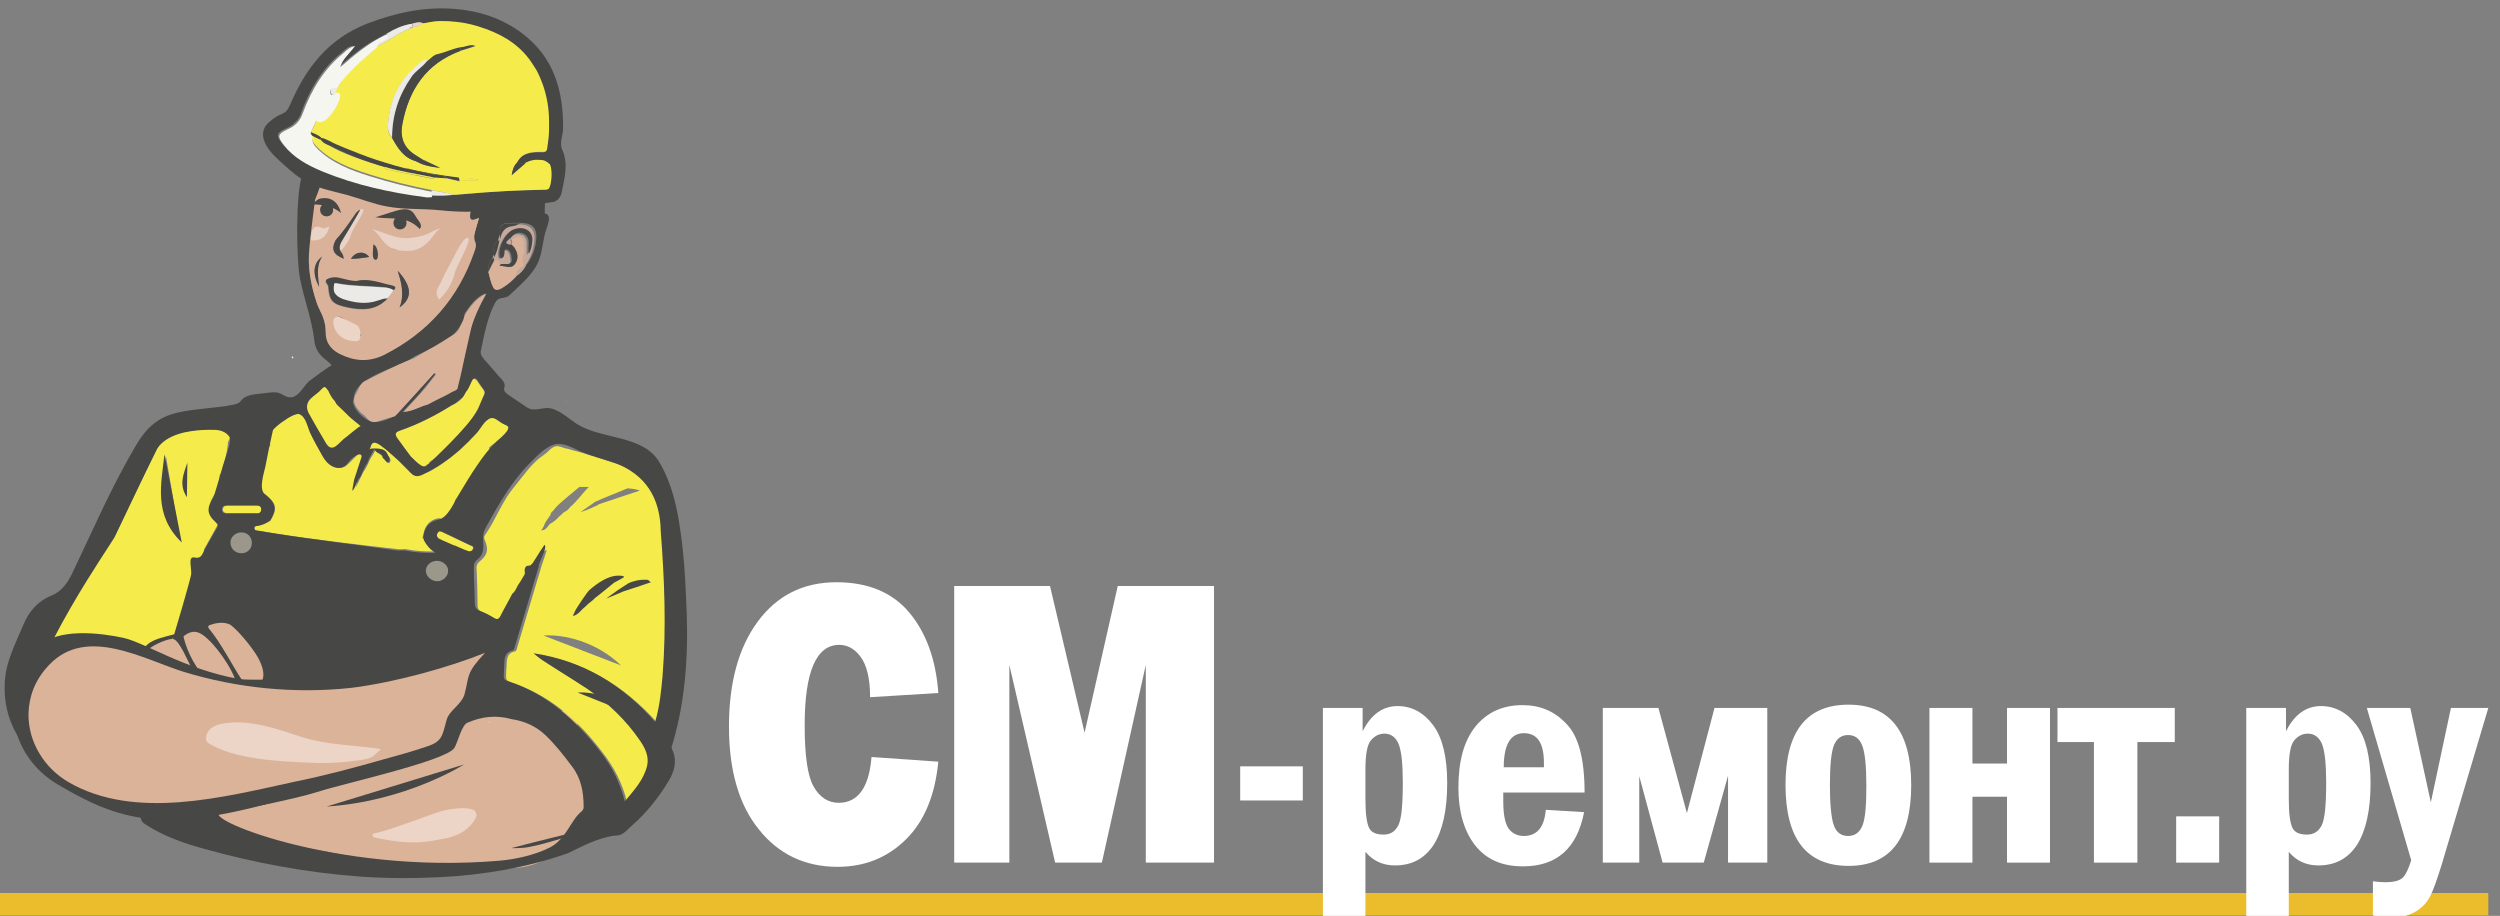 <svg width="535" height="196" viewBox="0 0 535 196" fill="none" xmlns="http://www.w3.org/2000/svg">
<rect x="0" y="0" width="535" height="196" fill="#808080" stroke="none"/>
<g clip-path="url(#clip0_785_20)">
<path d="M67.6 37.9C65.7 51.8 64.8 52.7 64.8 52.7L100 53.6L104.6 43.4L71.3 39.7L67.6 37.9Z" fill="#DAB299"/>
<path d="M110.6 185.7C107.5 185.9 103.5 186.9 101.7 186.2C101.7 186.2 92.8 187.8 92.7 187.7C84.9 183.5 44.8 179.6 38.8 173.9C35 170.3 78.2 160 75 156.1C123.5 150.4 123.1 152.5 123.1 152.5C123.1 152.5 126.8 171.5 125.5 175.3C124.9 177.1 121.7 180.1 118.6 182.7C116.3 184.4 113.5 185.5 110.6 185.7Z" fill="#DBB399"/>
<path d="M101.5 173.4C100.2 172.8 98.6 172.9 97 173.1C94.2 173.4 91.6 174.6 89 175.5C86.3 176.4 83.6 177.5 80.7 178.2C80.3 178.3 79.8 178.3 79.7 178.7C79.6 179.1 80.2 179.2 80.5 179.3C84.4 180.1 88.4 180.7 92.7 179.9C94.1 179.6 95.5 179.5 96.9 179C99 178.3 100.6 177.1 101.6 175.4C102 174.9 102.2 174.1 101.5 173.4Z" fill="#ECD4C7"/>
<path d="M142 113.8C141.9 110.1 140.4 106.6 138.9 103.3C138.8 103.1 138.7 103 138.7 102.9C138.6 102.8 138.5 102.6 138.4 102.5C138.3 102.4 138.2 102.2 138.1 102.1C137.7 101.8 137.3 101.5 136.9 101.2C136.7 101.1 136.5 101 136.3 100.9C136.2 100.9 136.1 100.8 136 100.8C135.5 100.6 134.9 100.4 134.4 100.1C134.3 100.1 134.3 100.1 134.2 100C133.9 99.9 133.7 99.8 133.4 99.7C133.2 99.6 133 99.5 132.8 99.5C130.7 98.9 128.6 98.1 126.5 97.5C125.2 97.1 124 96.7 122.7 96.4C122.1 96.2 121.4 96 120.8 95.9C120.2 95.7 119.6 95.4 119 95.5C118.3 95.6 117.8 96.1 117.3 96.6C116.8 97.1 116.1 97.5 115.5 98C114.8 98.5 114.2 99.2 113.6 99.8C112.7 100.8 111.9 101.9 111 103C110.1 104.1 109.3 105.1 108.5 106.3C107.4 108.1 106.4 110 105.4 111.9C105 112.6 104.6 113.3 104.2 113.9C104.1 114 104.1 114.1 104 114.2C103.9 114.3 103.9 114.4 103.8 114.5C103.5 114.9 103.6 115.3 103.8 115.7C104.6 117.7 104.3 118.8 102.6 120.2C102 120.7 101.9 121.3 102 121.9C102.1 124.4 102.2 126.9 102.2 129.5C102.2 130.3 102.5 130.7 103.2 131C104.2 131.4 105.2 131.9 106.2 132.5C106.9 133 107.3 132.9 107.7 132.1C108.4 130.7 109.2 129.3 109.9 127.9C110 127.8 110.1 127.6 110.2 127.5C110.3 127.4 110.4 127.3 110.6 127.2C110.9 127 111 126.7 111.1 126.3C111.1 126.1 111.1 126 111.2 125.8C111.3 125.5 111.6 125.4 111.9 125.2C112.2 125 112.5 124.7 112.7 124.4C113.1 124 113.3 123.5 113.4 123C113.5 122.6 113.1 121.5 113.5 121.2C113.6 121.1 113.9 121.1 114 121.1C114 121 114 120.9 114.1 120.9C114.2 120.8 114.2 120.8 114.3 120.8C114.5 120.7 114.6 120.5 114.7 120.3C115.1 119.6 115.5 118.9 116 118.3C116.3 118 116.6 117.8 117 117.7C116.8 118.3 116.6 119 116.4 119.6C116.2 120.2 116 120.7 115.8 121.4C114.1 127.1 112.4 132.8 110.7 138.5C110.6 138.8 110.6 139.3 110.2 139.4C108.2 139.8 108.5 141.5 108.4 142.9C108.3 143.5 108.3 144.2 108.3 144.9C108.3 145.4 108.5 145.7 109 145.9C117.5 148.6 123.8 154.2 129 161.1C131.4 164.2 133.2 167.6 134.2 171.7C136.2 169.2 138.3 167 139 164C139.5 162 138.7 160.4 137.6 158.9C134.5 154.3 130.6 150.6 126 147.5C122.8 145.4 119.5 143.4 116.3 141.3C115.7 140.9 115.2 140.5 114.7 140C125.1 141.6 133.6 146.8 140.7 154.7C141.7 151.4 142 148 142.3 144.7C142.6 134.3 142.2 124 142 113.8ZM116.7 111.8C117 111.3 117.4 110.8 117.8 110.2C117.8 109.8 118.1 109.5 118.4 109.3C118.5 109.2 118.5 109.1 118.6 109C118.6 109 118.6 108.9 118.7 108.9C119.1 108.3 120.3 107.3 121.7 106.1C122.4 105.5 123.2 104.9 124 104.2C124.6 104.2 125.3 104.2 126 104.2C124.7 105.5 123.3 107.5 122 108.5C121.7 109 121.2 109.4 120.7 109.6C120.7 109.7 120.6 109.7 120.6 109.7C120.5 109.8 120.3 109.9 120.2 110.1C120.1 110.2 120 110.3 119.9 110.3C119.2 111 118.6 111.7 117.7 112.1C117.2 112.6 116.9 113.5 115.8 113.5C116.3 112.9 116.5 112.3 116.7 111.8ZM116.3 136C120.7 135.7 127.6 137.3 132.9 142.4C127.5 140.3 122 138.2 116.3 136ZM128.2 107.9C127.9 108.1 127.6 108.3 127.2 108.4C126.2 108.9 125.2 109.3 124.2 109.6C125.3 108.8 126.4 108.1 127.5 107.3H127.6C128.5 106.8 132 105.5 134.3 104.5C135.6 104.6 136.6 104.8 136.9 105C133.9 106 131.1 106.9 128.2 107.9Z" fill="#F5EB4A"/>
<path d="M10.5 136.7C10.8 137.6 21.4 143.1 22.3 143.4C25.8 144.6 29 155.1 32.5 156.4C33.6 156.8 42.4 125.9 42.7 124C42.9 122.7 42.1 120 43.6 120.3C44.5 120.5 43.3 118.3 43.7 117.5C44.7 115.7 45.7 113.9 46.7 112.1C47 111.6 47 111.3 46.5 110.9C44.6 109.1 44.5 107.7 46.1 105.5C46.2 105.3 46.2 105.1 46.3 104.9C46.6 104.2 46.9 103.3 47 102.3C47 102.1 47 101.8 47 101.6C47.1 101.6 47.1 101.5 47.2 101.4C47.4 101.1 47.7 100.3 47.9 99.4C48.4 97.6 48.8 95.2 48.8 94.5C48.8 94.5 48.9 94.5 48.9 94.4C49.3 93.3 50.1 91.9 49.5 91.1C48.9 90.3 47.4 91.1 46.4 91.2C43.5 91.6 40.7 92.6 37.7 92.4C35.8 92.3 34.6 93.9 33.8 95.5C30.8 101.7 27.8 108 24.8 114.2C24.4 115.2 10.2 136 10.5 136.7ZM35.5 97.5C36.5 103.2 37.4 109 38.5 115.1C33.6 109.7 34.9 103.5 35.5 97.5Z" fill="#F5EB4A"/>
<path d="M85.2 94.1C85.2 94.1 85.3 94.2 85.2 94.1C85.8 94.8 86.3 95.5 86.8 96.2C87.1 96.6 87.4 97 87.7 97.4C87.9 97.7 89.7 99.9 90.7 99.9C91.1 99.8 91.3 99.3 91.7 99.3C92 98.5 92.9 98.4 93.5 97.8C93.6 97.8 93.7 97.8 93.8 97.8C93.8 97.9 93.8 97.9 93.8 98C93.8 98 93.9 97.9 93.9 97.8C93.8 97.8 93.8 97.8 93.7 97.8C94 96.8 95.2 96.6 95.6 95.7C95.9 95.5 96.2 95.3 96.5 95.1C98.6 92.7 100.7 90.4 102.2 87.6C102.7 86.6 103.1 85.5 103.6 84.4C103.8 83.9 103.6 83.6 103.3 83.2C102.8 82.6 102.4 81.9 101.9 81.3C101.4 80.9 101.1 81 100.8 81.6C100.4 82.4 100.2 83.3 99.5 84L99 84.9C99.1 84.9 99 85 99 85.1C98.9 85.2 98.9 85.2 98.8 85.3L98.7 85.4C98.1 86 97.5 86.4 96.7 86.7C93.2 88.9 89.6 90.8 85.7 92.1C84.1 92.7 84 93 85.2 94.1Z" fill="#F5EB4A"/>
<path d="M63.8 87.9C64.4 88.3 64.8 88.7 64.9 89C65 89.1 65.1 89.2 65.2 89.3C65.3 89.3 65.4 89.4 65.5 89.4C65.5 89.5 65.5 89.6 65.6 89.7C65.5 90.2 66 90.5 66.2 90.9C66.5 91.4 66.9 92 67.2 92.5C67.3 92.7 67.4 92.9 67.5 93C67.6 93 67.8 93 67.9 93.1C68 93.2 68.1 93.3 68.2 93.5C68.5 94 68.8 94.5 69 95.1C69.1 95.1 69.2 95.1 69.3 95.2C69.3 95.7 69.9 96 70.1 96.4C70.1 96.4 70.1 96.5 70.2 96.5C70.2 96.5 70.3 96.5 70.3 96.6C70.4 96.6 70.4 96.6 70.5 96.6L70.6 96.7C70.8 96.8 70.9 96.8 71.2 96.6L71.3 96.5C71.4 96.4 71.6 96.3 71.7 96.2C73.9 94.6 76.1 93.1 78.6 91.6C77 90.7 75.4 90 74.3 88.7C74.2 88.6 74.3 87.9 74.1 87.8C73.2 87.2 72.3 87.1 71.8 86.2C71.7 86.2 72.7 86.4 72.7 86.3C71.8 85.6 71.7 84.3 71.2 83.3L69.7 83.5L71.2 83.3C71.1 83.2 70 80.4 69.7 81.8C69.2 81.1 68.5 82.6 67.9 83.2C66.7 84.4 65 85.3 63.8 86.5C63.9 86.6 63.7 87.9 63.8 87.9Z" fill="#F5EB4A"/>
<path d="M108.2 90.9C108.1 90.9 107.9 90.8 107.8 90.7C106.8 90.3 105.8 89.1 104.9 89.4C104.8 89.4 104.7 89.5 104.6 89.6C103.9 90.1 103 90.2 102.4 90.9C100.4 93.1 98.6 96.2 96.3 98C95.1 98.9 93.9 99.8 92.6 100.5C90.4 101.8 89.4 101.7 87.7 99.8C87.3 99.4 86.5 98.5 86.2 98.3C85.7 97.9 84 97.4 83.5 97C83.2 96.7 83.6 95.4 83.2 95.4C82.5 95.1 80.6 94 80.2 93.9C80 94 79.5 95.2 79.4 95.4C79.4 95.4 79.4 95.4 79.4 95.5C79.4 95.6 79.4 95.7 79.3 95.7C79.2 95.9 79.2 96.1 79.1 96.2C79.3 96 79.6 96 80 96C81.2 96 82.5 96 83 97.4C83.2 97.9 84 98.4 83.3 99.1C82.6 99.2 82.6 98.4 82.1 98.2C82 97.1 80.7 97.3 80.3 96.3C80.4 96.5 79.4 97.9 79.3 98.1C78.8 99.1 78.4 100.2 77.7 101.1C77.2 102.1 76.7 103.2 76.2 104.2C76.1 104.5 76.7 100.6 77.4 98.6C77.5 98.2 77.8 96.8 77.3 96.7C77 96.7 75 98.9 74.4 99.4C73.8 100 72.9 100.3 72 100.1C70.8 99.8 70.1 99 69.5 98C68.4 96.2 67.7 94.1 66.9 92.2C66.5 91.2 65.2 88.4 63.7 88.6C63 88.7 62.2 89.1 61.5 89.5C61.5 89.5 61.4 89.5 61.4 89.6C61.1 89.8 60.7 90.2 60.3 90.2C59.3 90 58.9 90.5 58.6 91.4C58.3 92.4 56.7 94.1 56.5 95.2C56.5 95.4 58 95 57.9 95.2C57.8 95.5 56.6 96.4 56.5 96.7C56.3 99 55.2 98.9 55 99.7C54.4 101.5 55.3 102.3 55 104.1C54.9 104.6 56.3 105.5 56.8 105.8C59.2 107.7 59.4 108.9 57.9 111.4C57.2 111.9 56.4 112.3 55.4 112.5C55.1 112.6 54.5 112.4 54.5 113.1C54.5 113.6 55.1 113.6 55.5 113.6C56.5 113.8 57.5 113.9 58.5 114.1C67.3 115.5 76.2 116.5 85 117.5C85.5 117.6 86.1 117.5 86.7 117.5C88.9 117.9 91 118.1 93.3 118C92.4 117.5 91.8 116.9 91.2 116.1C91 115.8 90.9 115.6 90.7 115.3C90.6 115.3 90.6 115.2 90.5 115.2C90.5 115.2 90.5 115.2 90.4 115.1C90.4 115 90.4 114.9 90.5 114.8C90.5 114.8 90.5 114.7 90.6 114.7C90.6 114.6 90.6 114.5 90.6 114.4C90.9 112.5 91.9 111.3 93.8 110.9C94.1 110.8 96.3 111.8 96.5 111.4C97.2 110.2 97.3 107 97.4 107C97.8 106.5 101.9 101.8 102.4 101.1C102.4 101.1 103.5 100.2 103.9 99.6C104.3 99 102.8 99 103.9 98.1L105.4 96.6C105.4 96.5 104.4 96 104.7 95.8C104.7 95.7 104.8 95.6 104.9 95.6C106 94.2 108.6 94.7 109.8 93.6C110.4 93.2 109.1 91.1 108.2 90.9Z" fill="#F5EB4A"/>
<path d="M91.2 122.2C91.2 123.4 92.4 124.4 93.7 124.4C94.9 124.4 96 123.4 96 122.2C96 121 94.9 119.9 93.6 120C92.2 120 91.1 121 91.2 122.2Z" fill="#9B988B"/>
<path d="M49.3 116.1C49.3 117.3 50.3 118.3 51.6 118.4C52.8 118.4 53.9 117.5 53.9 116.3C54 115.1 53 114 51.7 114C50.4 113.9 49.3 114.9 49.3 116.1Z" fill="#9B988B"/>
<path d="M47.7 108.9C47.6 109.5 48.1 109.8 48.6 109.8C50.8 109.8 53 109.8 55.2 109.8C55.7 109.8 56.1 109.4 56 108.9C56 108.4 55.6 108.1 55.1 108.1C54 108.1 52.9 108.1 51.8 108.1C50.7 108.1 49.7 108.1 48.6 108.1C48.2 108.3 47.8 108.3 47.7 108.9Z" fill="#F5EB4A"/>
<path d="M93.8 115.2C93.9 115.3 95.5 116 97 116.7C97.2 116.8 97.4 116.9 97.6 117C98.9 117.6 100.2 118.1 100.3 118.1C100.7 118.1 101.1 117.9 101.2 117.4C101.3 116.9 100.9 116.8 100.6 116.7C98.7 115.8 96.7 114.8 94.7 113.9C94.3 113.7 93.9 113.5 93.6 114C93.4 114.4 93.4 114.8 93.8 115.2Z" fill="#F5EB4A"/>
<path d="M136.2 153.1C132.2 149.2 126.9 148 123.6 148.2C128 150 132.1 151.6 136.2 153.1Z" fill="#474746"/>
<path d="M139.3 124.6C137.2 125.3 135.2 126 133.3 126.6C133.1 126.7 130.8 127.7 129.7 128.1C130.5 127.5 131.4 126.9 132.2 126.3C133 125.8 133.7 125.3 134.5 124.8C135.2 124.5 136.7 123.9 138.7 124.1C138.9 124.3 139.1 124.5 139.3 124.6Z" fill="#474746"/>
<path d="M133.4 123.6C133.3 123.7 131.4 124.7 131.4 124.7C131.4 124.7 128.5 127.1 127.3 128C127 128.4 126 129.1 125.9 129.2C125.8 129.3 125.1 130 124.7 130.3C124.5 130.5 123.4 131.8 122.6 131.8C122.8 131.3 123 130.9 123.2 130.5C123.4 130.1 125.5 126.9 126.1 126.3C130.1 122.8 132.2 123.2 132.8 123.2C132.9 123.2 133.4 123.2 133.5 123.4C133.5 123.6 133.5 123.6 133.4 123.6Z" fill="#474746"/>
<path d="M126.1 177.3C124.5 178.1 122.7 178.7 121 179.2C118.5 179.9 116.1 180.7 113.5 181.2C112.2 181.5 110.9 181.5 109.4 181.5C115.1 180 120.6 178.7 126.1 177.3Z" fill="#474746"/>
<path d="M35.2 97.2C34.5 103.6 32.8 110.2 38.9 116.1C37.6 109.5 36.4 103.3 35.2 97.2Z" fill="#474746"/>
<path d="M40.1 99C39.3 101.4 38.2 103.7 40 106.4C40 103.8 40.1 101.4 40.1 99Z" fill="#474746"/>
<path d="M99.1 43.5C98.6 43.6 95 44.4 94.5 44.4C94.5 44.4 94.1 44.4 93.7 44.4C93.9 44.6 94.1 44.8 94.3 44.8C94.9 44.7 95.5 44.6 96.2 44.5C96.6 44.4 97 44.3 97.4 44.2C98 44 98.6 43.9 99.2 43.6C99.5 43.5 99.9 43.4 100.4 43.3C100 43.3 99.6 43.3 99.1 43.5ZM92.6 43.5C91.6 43.6 90.3 43.5 89 43.3C89.8 43.5 90.7 44.4 90.8 44.4C90.9 44.4 90.7 43.4 90.8 43.5L91.7 44.4C91.8 44.4 92.8 44.4 93.6 44.4C93.3 44 92.9 43.5 92.6 43.5Z" fill="#474746"/>
<path d="M103.4 83.2C103.7 83.6 103.9 83.9 103.7 84.4C103.2 85.4 102.8 86.5 102.3 87.6C100.3 91.4 92 99 91.6 99.4C91.4 99.6 91.2 99.8 90.9 99.8C90.1 100.1 88 97.7 87.9 97.7C86.8 96.3 86.2 95.4 85.2 94C84.5 93.1 84.4 92.5 85.7 92.1C89.6 90.7 93.2 88.9 96.7 86.7C97.5 86.4 99.1 84.9 99.2 84.8L99.7 83.9C100.3 83.2 100.6 82.3 101 81.5C101.3 80.9 101.6 80.8 102.1 81.2C102.5 81.9 102.9 82.5 103.4 83.2ZM105.7 55.1C105.9 53.8 105 52.1 106.9 51.4L107 51.3V51.2C107 50.9 107 50.6 107 50.3C107 49.6 107 49.1 107.1 48.7C107.1 48.6 107.2 48.4 107.2 48.3C107.2 48.2 107.3 48.2 107.3 48.2L107.4 48.1C107.8 47.8 108.4 47.7 109.5 47.7C110.1 47.7 110.7 47.7 111.3 47.7C114.1 47.7 115.1 48.9 114.7 51.7C114.7 51.9 114.6 52.2 114.6 52.4C114.5 52.8 114.4 53.2 114.3 53.6C113.9 54.8 113.3 55.9 112.5 56.9C112.1 57.8 111.4 58.4 110.6 59C109.7 60 108.7 60.9 107.5 61.6C106.9 62 106 62.3 105.6 61.6C105.1 60.6 104.9 59.4 104.5 58.2C104.4 57 104.6 55.8 105.7 55.1ZM75.8 84.5C76.8 80.5 84.9 78.7 87.6 77C88.7 76.3 89.7 75.5 90.7 74.7C91.9 73.7 93.1 72.6 94.4 71.9C96.3 71 97.1 69.8 98.6 68.3C99 67.9 99.2 67.5 99.5 67C100.6 65.3 101.9 63.6 103.8 62.8C102.6 65.9 101 68.9 100.2 72.2C99.4 75.3 99.2 78.7 98.2 81.8C97.4 84.2 95 84.8 92.8 85.8C92.3 86.1 86.4 88.7 86.2 88.1C86.3 88.4 85.9 88 86.2 88.1C87.4 86.8 88.7 85.5 89.8 84.2C90.9 82.9 92 81.5 93.1 80.1C93 80 92.9 79.9 92.8 79.8C90.1 82.7 87.5 85.6 84.8 88.6L84.7 88.7C83.4 89.8 80.8 90.7 79.2 90.1C78.3 89.8 77.6 89.2 76.9 88.5C76.2 87.8 75.7 86.9 75.5 86C75.7 85.4 75.7 84.9 75.8 84.5ZM66.5 85.3C67.2 84.6 68.1 84.1 68.8 83.3C69.3 82.7 69.6 82.7 70 83.3C70.1 83.4 70.1 83.5 70.2 83.5C70.6 84.4 71 85.2 71.7 85.9C71.7 86 71.7 86 71.8 86.1C72.2 86.9 76 90.3 77.2 91.2C77 91 74 93.7 73.6 93.9C72.4 94.9 71.1 97 69.8 94.9C68.5 92.7 67.2 90.5 66 88.3C65.5 87.2 65.6 86.2 66.5 85.3ZM45.9 105.8C45.8 106.1 45.7 106.3 45.7 106.4C44.2 108.7 44.2 110 46.2 111.8C46.7 112.3 46.7 112.5 46.4 113C45.4 114.8 44.3 116.6 43.4 118.4C43 119.2 42.6 119.5 41.6 119.3C40.1 119 41.1 121.7 40.9 123C40.6 124.8 30.5 160 27.9 160.9C20.5 163.7 7 155.3 6.6 151.6C5.7 142.3 24.1 115.9 24.5 115C27.5 108.8 30.4 102.5 33.5 96.3C34.3 94.7 37.2 91.7 46.2 92C47.6 92.1 48.6 92.7 49.1 93.5C49.7 94.3 48.1 98.2 47.6 100C47.3 101.2 46.1 105.1 45.9 105.8ZM47.5 108.9C47.6 108.3 48 108.2 48.5 108.2C49.6 108.2 50.6 108.2 51.7 108.2C52.8 108.2 53.9 108.2 55 108.2C55.5 108.2 55.9 108.4 55.9 109C55.9 109.5 55.6 109.9 55.1 109.9C52.9 109.9 50.7 109.9 48.5 109.9C47.9 109.9 47.4 109.6 47.5 108.9ZM51.6 118.4C50.3 118.4 49.3 117.4 49.3 116.1C49.3 114.9 50.4 113.9 51.7 113.9C53 113.9 54 115 53.9 116.3C53.9 117.5 52.8 118.5 51.6 118.4ZM58.4 114.1C57.4 113.9 56.4 113.8 55.4 113.6C55 113.5 54.5 113.6 54.4 113.1C54.3 112.5 54.9 112.6 55.3 112.5C56.2 112.3 57 111.9 57.8 111.4C59.3 108.9 59.1 107.7 56.7 105.8C55.3 104.7 56.5 101.2 56.8 99.8C57.3 97.2 57.8 94.7 58.4 92.1C58.5 91.6 62.8 88.2 64 88.6C65.4 89.1 65.8 91.3 66.3 92.5C67.1 94.2 68 95.8 68.9 97.4C69.3 98.1 69.8 98.9 70.5 99.4C71.4 100.1 72.7 100.4 73.7 99.8C74.3 99.4 74.6 98.8 75.1 98.3C75.5 97.9 76.6 97 77.2 97.3C77.4 97.4 77.4 97.7 77.3 98C76.8 99.5 76.3 101 75.8 102.6C75.6 103.7 75.4 104.6 75.4 105C75.5 105 75.5 104.9 75.5 104.9C75.6 104.9 75.6 104.8 75.7 104.7C75.7 104.6 75.8 104.6 75.8 104.5C75.8 104.5 75.9 104.4 75.9 104.3C76 104.2 76 104.1 76.1 103.9C76.2 103.6 76.3 103.3 76.5 103C76.6 102.7 76.8 102.4 77.1 102.1C77.6 101.1 77.9 100 78.6 99.1C78.9 98.1 79.5 97.2 80.1 96.1C80.5 97.1 81.8 96.8 81.9 98C82.4 98.2 82.5 98.9 83.1 98.9C83.8 98.2 83.1 97.7 82.9 97.2C82.4 96 81.2 96 80 96C79.6 96 79.3 96 79.1 96.2C79.3 95.4 79.5 94.5 80.5 94.8C80.8 94.9 81.1 95.1 81.4 95.3C82.8 96.3 84.1 97.5 85.4 98.7C86 99.3 86.7 100 87.3 100.6C88.3 101.7 88.9 102.3 90.4 101.6C93.3 100.2 96.1 98.3 98.5 96.2C99.7 95.1 100.9 93.9 102 92.7C102.9 91.7 103.7 89.9 105 89.5C106 89.2 106.9 90.4 107.9 90.8C108 90.9 108.2 90.9 108.3 91C110 91.6 106.6 94.1 106.1 94.6C104.6 96.1 103.3 97.8 102.1 99.6C100.7 101.6 99.5 103.7 98.2 105.8C97.2 107.4 95.9 110.8 93.8 111.2C91.9 111.6 90.9 112.8 90.6 114.7C90.6 114.8 90.6 114.9 90.6 115C90.6 115.2 90.7 115.4 90.7 115.6C91.3 116.7 92 117.6 93.2 118.3C91 118.4 88.8 118.2 86.6 117.8C86 117.8 85.5 117.8 84.9 117.8C76.1 116.5 67.2 115.5 58.4 114.1ZM93.8 115.2C93.4 114.8 93.4 114.4 93.7 114C94 113.5 94.4 113.7 94.8 113.9C96.8 114.8 98.7 115.8 100.7 116.7C101 116.8 101.5 116.9 101.3 117.4C101.2 117.8 100.8 118 100.4 118C100.3 118 99 117.5 97.7 116.9C97.5 116.8 97.3 116.7 97.1 116.7C95.4 116 93.9 115.3 93.8 115.2ZM95.9 122.2C95.9 123.3 94.8 124.4 93.6 124.4C92.3 124.4 91.2 123.4 91.1 122.2C91.1 121 92.2 120 93.5 120C94.8 120 96 121.1 95.9 122.2ZM124.5 173.6C122 175.6 121.3 179.5 117.6 181.4C114.4 183 110.3 183.9 106.8 184.2C71.2 187.2 41.6 174.5 47.5 173.8C50.6 173.5 63.2 171 68.2 169.4C72.6 167.9 95.3 162.9 97.2 160.1C98 158.9 98.8 154.9 100.2 154.6C103.2 153.3 106.3 153 109.5 153.9C112.2 154.3 114.7 155.4 116.7 157.3C118.8 159.3 120.6 161.6 122.4 164C124.4 166.6 124.9 169.6 124.9 172.7C124.9 173 124.8 173.3 124.5 173.6ZM141.8 144.5C141.5 147.8 141.2 151.1 140.2 154.5C133.2 146.5 124.7 141.4 114.2 139.8C114.7 140.3 115.3 140.7 115.8 141.1C119 143.2 122.3 145.2 125.5 147.3C130.1 150.4 134 154.1 137.1 158.7C138.1 160.2 138.9 161.9 138.5 163.8C137.8 166.8 135.8 169 133.7 171.5C132.7 167.4 130.9 164 128.5 160.9C123.2 154 116.9 148.4 108.5 145.7C108 145.5 107.8 145.3 107.8 144.7C107.8 144 107.9 143.4 107.9 142.7C108 141.3 107.7 139.7 109.7 139.2C110 139.1 110.1 138.7 110.2 138.3C111.9 132.6 113.6 126.9 115.3 121.2C115.2 120.9 115.6 120.2 115.9 119.4C116.4 118.2 117 116.9 116.5 116.6C116.4 116.8 116 117.4 115.5 118.1C115.4 118.3 115.3 118.5 115.2 118.6C114.7 119.4 114.2 120.2 114 120.5L113.9 120.6C113.8 120.7 113.7 120.8 113.5 121C113.5 121 113.5 121 113.4 121C113.3 121 113.1 121.1 112.9 121.1C112.8 121.1 112.7 121.1 112.7 121.1C111.8 122 112.7 122.5 112.1 123.2C111.7 123.9 111.3 124.6 110.8 125.3C110.7 125.5 110.6 125.7 110.5 125.9C110.3 126.3 110 126.8 109.6 127.1C108.8 128.7 107.9 130.2 107.1 131.8C106.7 132.6 106.3 132.6 105.6 132.2C104.7 131.6 103.7 131.1 102.6 130.7C101.9 130.4 101.7 130 101.6 129.2C101.6 126.7 101.4 124.2 101.4 121.6C101.4 121 101.4 120.4 102 119.9C104.7 117.8 102.5 115.5 103.9 113C104.7 111.6 105.4 110.3 106.2 108.9C108.2 105.5 110.4 102.2 113.1 99.4C114.5 98 116.5 95.8 118.4 95.2C120.3 94.5 122.5 95.8 124.2 96.6C126.6 97.6 129 98.2 131.4 99C138.2 101.5 141.3 106.6 141.4 113.7C142.2 124 142.6 134.3 141.8 144.5ZM143.9 159.3C147 148.9 147.4 138.2 146.8 127.5C146.6 122.9 146.3 118.2 145.6 113.6C144.9 108.5 143.8 103.5 141.1 98.9C137.6 93 128.7 94.1 123.4 90.7C121.9 89.7 120.5 88.4 118.8 87.7C116.8 86.8 115.7 87.8 113.8 87.6C113.3 87.5 112.9 87.3 112.5 87C111.3 86.2 110.1 85.4 108.8 84.5C108.4 84.2 108 83.9 107.9 83.5C107.8 83.2 108 82.8 108 82.5C108 81.9 107.6 81.4 107.2 81C106 79.7 104.9 78.3 103.7 77C103.4 76.6 103 76.2 102.9 75.7C102.8 75.3 102.9 74.9 103 74.6C103.7 71.3 104.3 68 105.9 64.9C106.2 64.3 106.6 63.9 107.3 63.8C107.9 63.7 108.6 63.6 109 63.2C110.8 61.5 112.8 59.8 114.2 57.8C115.9 55.4 115.9 53.3 116.5 50.5C116.7 49.5 117.2 48.5 117.4 47.4C117.5 47 117.5 46.7 117.4 46.3C117.3 46 117 45.7 116.6 45.7C116.5 45.7 116.7 43 116.6 42.7C116.3 41.9 105.4 42.3 100.2 43.4C102.1 43.7 98.7 48.3 102.5 46.7C102.2 47.7 102 48.4 101.8 49.1C101.6 49.9 101.3 50.7 101.6 51.5C102 52.3 101.8 53 101.5 53.8C98 63.7 91.7 71 82.3 75.8C78.9 77.5 75.8 77.2 72.6 75.6C70.7 74.6 69.6 73.1 69.7 71C69.7 69.3 69.2 67.8 68.4 66.2C67.9 65.3 67.6 64.2 67.3 63.2C66.3 59.9 65.8 56.5 66.2 53.1C66.4 51.3 66.6 49 67.4 42.9C67.4 42.6 68.7 39.8 68.4 39.8C69.2 39.8 75.9 40 76.7 41.7C76.9 42 77.2 41.8 77 42C77 42.3 78 42.6 78.6 42.7C80.4 43 82.4 43.1 84.2 43.6C86.2 44.2 85.9 43 87.9 43.6C88.1 43.4 88.3 43.3 88.5 43.3C79.7 41.9 65.2 36 64.8 37C63.2 41 63.4 55.4 64.2 59.6C65.1 64.2 66.8 68.5 67.3 73.1C67.5 74.7 68.3 75.9 69.6 76.9C70.1 77.3 70.6 77.7 71 78.2C70.9 78 66.5 81.3 66.1 81.6C64.8 82.8 63.6 85.7 61.4 84.9C60.8 84.7 60.3 84.3 59.7 84.1C58.8 83.8 57.9 84 57 84.1C55.5 84.3 53 84.3 51.9 85.4C51.6 85.7 51.4 86 51.1 86.2C50.8 86.4 50.4 86.5 50 86.6C46 87.4 41.9 87.4 38 88.3C33.7 89.3 31.3 91.6 29.1 95.3C23.9 104.1 19.8 113.6 15.4 122.8C14.4 124.8 13.2 126.6 10.9 127.5C8 128.7 6.1 131 5 133.7C3.3 137.8 1.1 141.8 1 146.5C0.8 152.3 2.9 157.3 6.8 161.5C8.9 163.8 11.8 164.6 14.6 165.6C17.2 166.6 19.9 167.4 22.7 168C25.4 168.6 28.2 169 31 169.2C30.7 171 30.5 172.7 30.2 174.4C30 175.4 30.3 175.9 31.1 176.4C34.9 178.9 39.2 180.4 43.5 181.6C54.6 184.7 65.9 186.8 77.3 187.6C83 188 88.7 188 94.5 187.7C103.6 187.2 112.6 185.7 121.2 182.7H121.3C124 181.4 126.6 180 129.6 179.2C130.4 179 131.3 178.8 132.1 178.8C133.3 178.7 134.1 177.7 135 176.9C138.2 174.1 140.9 170.8 143.1 167.1C144.3 165.1 144.9 163 144 160.7C143.6 160.1 143.7 159.7 143.9 159.3Z" fill="#474746"/>
<path d="M101.8 49C102 48.3 102.2 47.6 102.5 46.6C98.1 48.4 94.1 50.2 89.9 51.6C89.6 51.8 89.3 51.9 89 52C88.5 52.2 88.1 52.3 87.6 52.5C87.2 52.7 86.8 53 86.5 53.5C86.5 53.5 86.5 53.5 86.4 53.5C86.3 53.5 86.3 53.5 86.2 53.5H86.1C85.6 53.5 85.2 53.5 84.7 53.4C84.4 53.4 84.2 53.3 83.9 53.2C83.8 53.2 83.6 53.1 83.5 53C83.4 52.9 83.2 52.9 83.1 52.8C82.9 52.7 82.7 52.6 82.5 52.4C82.4 52.4 82.4 52.3 82.3 52.3C82.2 52.2 82 52.1 81.9 51.9C81 50.9 80.5 49.6 79.4 48.9C79.2 48.8 79 48.6 78.8 48.5C78.7 48.4 78.5 48.4 78.4 48.3C78.3 48.3 78.1 48.2 77.9 48.2C77.8 48.2 77.7 48.2 77.7 48.2C77 48.2 76.3 48.1 75.8 48.3C75.4 48.5 75 48.8 74.8 49.4C74.2 51.3 71.4 49.2 72.2 48.3C72.4 48 72.4 47.8 72 47.9C71.5 48 70.9 48.1 70.4 48.3C70.3 48.5 70.3 48.7 70.2 48.9C70.1 49.1 70 49.3 69.9 49.5C70 49.8 70 49.9 69.9 50C69.8 50.2 69.7 50.3 69.5 50.5C68.8 51.3 67.8 51.6 66.5 51.5C65.7 55.5 66.2 59.4 67.3 63.3C67.6 64.3 67.9 65.3 68.4 66.3C69.2 67.8 69.7 69.3 69.7 71.1C69.7 73.2 70.7 74.7 72.6 75.7C75.8 77.3 78.9 77.6 82.3 75.9C91.7 71.1 98.1 63.8 101.5 53.9C101.8 53.1 102 52.4 101.6 51.6C101.3 50.6 101.6 49.8 101.8 49ZM68.1 59.8C68.1 60.3 68.2 60.8 68.3 61.4C68.1 61.1 68 60.8 67.9 60.5C66.9 58.1 67.2 56.2 69 54.9C67.9 56.5 67.9 58.1 68.1 59.8ZM79.9 54.4C79.9 54.2 79.9 54 79.9 53.8V52.3C81 52.7 79.9 54.9 79.9 54.4ZM75.1 55.4C76 53.9 78 53.6 79 55C77.6 55.2 76.4 55.4 75.1 55.4C75.1 55.4 75 55.4 75.1 55.4ZM77.3 71.7C77.3 71.8 77.2 71.8 77.2 71.8L77.1 71.9C77 72 76.9 72 76.8 72C76.6 72 76.3 72 76.1 72C74.6 72 73.1 71.4 72.3 70.5C72 70.2 71.8 69.9 71.7 69.5C71.6 69.2 71.5 68.9 71.5 68.7C71.5 68.5 71.5 68.3 71.7 68.1C72 67.6 72.6 67.7 73.1 67.9C73.5 68.1 77.3 71.6 77.3 71.7ZM84.3 61.9C84.2 62 84.2 62 84.1 62.1C83.7 62.7 83.3 63.3 82.9 63.9C80.4 66.6 77.3 66.5 74.1 65.8C73 65.5 72.2 65.3 71.6 64.9C71.4 64.8 71.2 64.6 71.1 64.5C70.5 63.8 70.3 62.9 70.2 61.4C70.2 60.9 69.3 60.4 69.8 59.9L69.9 59.8C70 59.8 70.1 59.7 70.2 59.7C70.4 59.6 70.7 59.5 70.9 59.5C71.4 59.4 71.8 59.4 72.3 59.5C72.5 59.5 72.7 59.6 72.9 59.6C73.3 59.7 73.7 59.8 74.1 59.9C74.3 60 74.5 60 74.7 60C74.8 60 74.9 60 75 60.1C75.1 60.1 75.3 60.2 75.4 60.2C75.7 60.2 76 60.3 76.2 60.2C77 60 77.8 60 78.5 60.1C78.6 60.1 78.7 60.1 78.8 60.1C79.1 60.1 79.5 60.2 79.8 60.2C80.5 60.3 81.2 60.5 81.8 60.7C82.1 60.8 82.4 60.9 82.8 61C83.1 61.1 83.4 61.1 83.7 61.2C84.5 61.2 84.8 61.5 84.3 61.9ZM86 65.4C85.9 65.5 85.7 65.6 85.5 65.8C85.6 65.5 85.7 65.3 85.8 65.1C85.8 65 85.9 64.8 85.9 64.7C86.2 63.2 86.1 61.8 85.8 60.5C85.7 59.9 85.5 59.3 85.3 58.7C85.2 58.5 85.2 58.3 85.1 58.1C88 61.1 88.3 63.5 86 65.4Z" fill="#DAB299"/>
<path d="M77.3 88.4C77.8 88.7 78.2 89.1 78.6 89.6C79.3 90.4 80.1 90.5 81.1 90.1C82.2 89.7 83.4 89.4 84.5 89.1C84.6 89 84.8 88.8 84.9 88.7L85 88.6C87.7 85.7 90.3 82.8 93 79.8C93.1 79.9 93.2 80 93.3 80.1C92.2 81.5 91.2 82.9 90 84.2C88.8 85.5 87.6 86.8 86.4 88.1C88.3 88.1 89.8 87 91.5 86.6C93.2 85.7 95 84.8 96.7 83.9C97 83.8 97.3 83.6 97.6 83.5C97.7 83.4 97.8 83.3 97.9 83.2C98.8 79.1 99.8 75 100.7 70.8C101.3 68 102.6 65.5 104.1 62.8C101.3 64.1 100.1 66.5 98.6 68.7C98.7 70.1 97.9 71.2 96.8 71.7C94.2 72.9 92 74.7 89.5 76.1C89.1 76.3 88.7 76.7 88.2 76.8C84.6 78.2 81.2 80 77.8 81.7C76.9 82.4 76.7 83.5 76.1 84.4C75.2 86.2 76.3 87.3 77.3 88.4Z" fill="#DAB299"/>
<path d="M104.5 58.2C104.8 59.3 105 60.5 105.6 61.6C106 62.3 106.9 62 107.5 61.6C108.7 60.9 109.7 60 110.6 59C110.5 57.6 111.6 57.4 112.5 56.9C112.3 56 112 55.2 112.4 54.2C112.7 53.4 112.5 52.4 112.5 51.5C112.4 50.3 111.6 50 110.6 50.6C110.2 50.8 109.8 51 109.3 50.9C109.4 51.4 109.9 51.8 109.4 52.3C109.6 52.5 109.9 52.7 110 52.9C110.8 54.1 111 55.3 110.2 56.5C109.3 57.8 108 56.8 106.9 56.9C107 56.8 107.1 56.6 107.2 56.5C107.2 55.6 106.7 55.4 106 55.5C105.3 56.5 104.9 57.4 104.5 58.2Z" fill="#DAB299"/>
<path d="M105.7 55.7C106.4 55.6 107 55.8 106.9 56.7C107.4 56.7 107.9 56.7 108.4 56.7C109.2 56.7 109.3 56.1 109.2 55.5C109.1 54.7 109 53.8 108.2 53.6C107.4 53.4 107.8 54.3 107.6 54.7C107.5 55 107.5 55.4 107 55.4C106.7 55.4 106.7 55.1 106.6 54.9C106.3 53.1 107.8 50.2 109.4 49.4C110.6 48.8 111.8 48.8 112.8 49.6C113.8 50.4 113.7 51.5 113.5 52.7C113.4 53.2 113.2 53.8 113 54.3C112.9 54.5 112.8 54.5 112.7 54.4C112.7 53.9 112.7 53.3 112.7 52.8C112.8 51.7 112.7 50.8 111.6 50.3C110.5 49.8 109.6 50.3 108.9 51.2C109.4 51.3 109.8 51.1 110.2 50.9C111.3 50.3 112 50.7 112.1 51.8C112.2 52.7 112.3 53.7 112 54.5C111.7 55.5 111.9 56.3 112.1 57.2C113.3 55.7 114 54 114.3 52C114.7 49.2 113.7 48.1 110.9 48C110.5 48.2 110.1 48.4 109.6 48.5C107.7 48.6 106.9 49.8 106.6 51.5V51.6L106.5 51.7C106.2 53 105.9 54.2 105.3 55.4C105.7 55.3 105.7 55.5 105.7 55.7Z" fill="#C6A99A"/>
<path d="M79.6 49C81.3 50 81.9 52.2 83.8 53.1C84.7 53.5 85.7 53.7 86.8 53.7C87.5 53.7 88.2 53.7 88.8 53.5C90 53.2 91 52.4 91.9 51.5C92.4 51 93.6 49 94.4 48.9C93.5 49 92.6 49.5 91.8 49.9C90.8 50.4 89.7 50.7 88.6 50.8C85.3 51.5 82.7 49.9 79.6 49Z" fill="#E9D3C7"/>
<path d="M94 64.1C95.5 62.6 96.7 60.9 97.3 58.5C97.7 56.8 101.2 51.1 100.1 50.9C98.9 50.7 96.4 56.6 95.4 58.2C94.9 59.2 94.5 60.2 94 61.1C93.3 62.1 93.2 63.1 94 64.1Z" fill="#E9D3C7"/>
<path d="M72.1 54.4C73.5 53.2 74.6 51.9 75.1 50.2C75.4 48.9 78.7 44.7 77.5 44.7C76.3 44.7 74.1 49 73.1 50.1C72.7 50.8 72.3 51.5 71.9 52.2C71.3 53 71.3 53.7 72.1 54.4Z" fill="#E9D3C7"/>
<path d="M86 77.5C88.5 76.1 90.4 76 96.7 71.8C97.7 71.1 99.5 68.6 99.4 67.1C98.7 67.2 96.7 68 96.4 68.6C95.9 69.8 95.9 69.7 94.9 70.1C92.8 70.8 91.4 74.7 89.4 75.5C89.3 75.5 86 77.2 86 77.5Z" fill="#474746"/>
<path d="M73.2 54.2C72.5 53.4 72.6 52.6 73.1 51.7C73.6 50.9 76.7 45.7 77.1 44.9C76.7 44.9 76.1 45.6 75.6 46.4C72.6 50.8 72.1 50.9 71.8 51.4C70.8 53.4 71.3 54.5 73.6 55.4C73.5 54.9 73.4 54.5 73.2 54.2Z" fill="#474746"/>
<path d="M66.5 51.4C68.7 51.7 70 50.5 70.5 48.5C70 48.6 69.5 49 69 48.8C66.8 47.8 66.5 49.7 66.5 51.4Z" fill="#E9D3C7"/>
<path d="M107 51.3C107.3 49.6 108.1 48.4 110 48.3C110.4 48.3 110.8 48 111.3 47.8C110.7 47.8 110.1 47.8 109.5 47.8C107.2 47.8 106.9 48 107 50.4C106.9 50.7 107 51 107 51.3Z" fill="#474746"/>
<path d="M94.2 43.6V44.7C95.9 44.5 97.5 44.1 99.1 43.5C97.5 43.6 95.8 43.6 94.2 43.6Z" fill="#EBEAE7"/>
<path d="M105.7 55.1C106.4 54 106.6 52.7 106.9 51.4C105 52.1 105.9 53.8 105.7 55.1Z" fill="#474746"/>
<path d="M104.5 58.2C104.9 57.4 105.3 56.5 105.7 55.7C105.7 55.5 105.7 55.3 105.7 55.1C104.6 55.8 104.4 57 104.5 58.2Z" fill="#474746"/>
<path d="M110.6 59C111.4 58.5 112 57.8 112.5 56.9C111.6 57.4 110.4 57.6 110.6 59Z" fill="#C6A99A"/>
<path d="M84.2 62.1C84.9 61.6 84.6 61.3 84 61.1C81.5 60.6 79.1 59.5 76.4 60.1C75.9 60.2 75.4 60 74.9 60C74.1 59.8 73.2 59.6 72.4 59.4C71.7 59.3 71 59.3 70.3 59.6C69.1 60.1 70.3 60.8 70.3 61.3C70.5 64.3 71.2 65.1 74.2 65.7C77.4 66.4 80.5 66.5 83 63.8C82.3 63.6 81.6 63.9 81 64.2C78.4 65 75.9 64.7 73.5 63.9C72.8 63.7 72.2 63.3 71.8 62.7C71.4 62.1 71.5 61.3 71.6 60.7C71.7 60.4 72.1 60.6 72.4 60.6C75.5 61.2 78.7 61.1 81.9 61.4C82.6 61.5 83.4 61.6 84.2 62.1Z" fill="#474746"/>
<path d="M84.2 62.1C83.5 61.6 82.6 61.5 81.8 61.5C78.6 61.2 75.5 61.3 72.3 60.7C72 60.6 71.6 60.5 71.5 60.8C71.4 61.5 71.3 62.2 71.7 62.8C72.1 63.4 72.7 63.7 73.4 64C75.9 64.8 78.4 65.2 80.9 64.3C81.6 64.1 82.2 63.8 82.9 63.9C83.4 63.3 83.8 62.7 84.2 62.1Z" fill="#EBEAE7"/>
<path d="M75.8 73C76.4 73.1 77.1 73 77.1 72C77.2 71 77 69.9 76.2 69.5C75.1 68.9 74 68.4 72.8 67.9C72.4 67.7 71.8 67.6 71.5 68.2C71.2 68.7 71.3 69.4 71.5 70C72 71.7 73.8 73 75.8 73Z" fill="#ECD4C7"/>
<path d="M85.5 65.8C88.3 63.8 88.2 61.3 85.1 57.9C85.9 60.5 86.6 63 85.5 65.8Z" fill="#474746"/>
<path d="M73 45.6C72.4 43.3 70.9 42 68.5 42.5C67.9 42.6 67.3 43.4 66.6 43.7C68.9 43.8 71.1 44 73 45.6Z" fill="#474746"/>
<path d="M89.8 49C90.7 48.1 89.2 46.9 88.9 46.2C87.5 43.6 85.1 45.1 80.3 46.5C83.9 47 87.1 46.1 89.8 49Z" fill="#474746"/>
<path d="M79.9 52.3C79.9 53.1 79.4 55.6 80.4 55.6C81.2 55.6 81 52.7 79.9 52.3Z" fill="#474746"/>
<path d="M68.3 61.4C68.1 59.2 67.6 57 68.9 54.9C67 56.4 66.8 58.6 68.3 61.4Z" fill="#474746"/>
<path d="M75.1 55.4C76.4 55.4 77.7 55.2 79 55C78 53.6 76 53.8 75.1 55.4Z" fill="#474746"/>
<path d="M113.3 54.1C113.5 53.6 113.7 53.1 113.8 52.5C114 51.4 114.1 50.2 113.1 49.4C112.1 48.6 110.8 48.7 109.7 49.2C108.1 50 106.6 52.9 106.9 54.7C106.9 55 106.9 55.2 107.3 55.2C107.8 55.2 107.8 54.8 107.9 54.5C108.1 54.1 107.7 53.2 108.5 53.4C109.3 53.6 109.4 54.6 109.5 55.3C109.6 55.9 109.4 56.4 108.7 56.5C108.2 56.5 107.7 56.5 107.2 56.5C107.1 56.6 107 56.8 106.9 56.9C108 56.8 109.3 57.7 110.2 56.5C111.1 55.3 110.8 54 110 52.9C109.8 52.7 109.6 52.5 109.4 52.3C107.7 51.9 109.1 51.4 109.3 50.9C110 50 110.9 49.5 112 50C113.1 50.5 113.2 51.5 113.1 52.5C113.1 53 113.1 53.6 113.1 54.1C113.1 54.2 113.2 54.2 113.3 54.1Z" fill="#474746"/>
<path d="M109.1 51C108.8 51.5 107.5 52 109.2 52.4C109.7 51.9 109.2 51.5 109.1 51Z" fill="#C6A99A"/>
<path d="M121.3 85.8C121.2 85.8 121.2 85.8 121.1 85.8C121.1 86 121.2 85.9 121.3 85.8Z" fill="#DAB299"/>
<path d="M72.9 16.8C72.1 17.2 71 16.6 70.8 18.8C70.8 19.5 70.7 20.1 71.2 20.3C71.7 20.6 72.2 20.3 72.4 19.4C72.6 18.5 72.8 17.6 72.9 16.8Z" fill="#EBEAE7"/>
<path d="M120.3 32C119.7 30.7 120.4 29.1 120.5 27.7C120.6 19.5 118.6 12.3 111.7 7.1C107.4 3.9 102.5 2.3 97.2 1.9C90.8 1.4 84.8 2.7 78.7 5C70.2 8.3 65.4 14.6 62 22.6C61.6 23.5 61.2 24 60.3 24.4C59.5 24.7 58.7 25.2 58 25.8C54.4 28.4 57.2 32.1 59.7 34.3C61.8 36.2 63.9 38.2 66.5 39.4C68.9 40.5 71.6 41 74.2 41.7C77.1 42.5 80 43.7 82.9 44.2C86.6 44.9 90.5 44.6 94.2 45C98 45.4 101.4 45.4 105.2 45.1C109.4 44.7 113.6 43.8 117.9 43.3C119.2 43.2 119.9 42.4 120.2 41.2C120.8 38.1 121.7 35.1 120.3 32ZM117.5 40.1C117.2 40.6 116.8 40.6 116.4 40.6C110.8 40.7 105.2 41 99.6 41.5C98.8 41.6 98 41.6 97.2 41.7C96.6 41.8 95.9 41.9 95.3 41.9C94.9 41.9 94.5 41.9 94 41.9C93.4 41.9 92.7 41.9 92.1 41.8C91.9 41.8 91.6 41.8 91.4 41.9C91.2 41.9 91 41.9 90.7 41.9C83.2 41 75.8 39.3 68.7 36.4C65.6 35.1 62.7 33.6 60.5 30.9C59.3 29.4 59.1 28.7 60.2 28C60.5 27.8 60.8 27.7 61.2 27.5C61.6 27.3 62 27.1 62.3 26.9C62.5 26.8 62.6 26.7 62.8 26.5C63.1 26.2 63.4 26 63.6 25.7C64 25.2 64.3 24.7 64.5 24C65.9 20.2 67.8 16.7 70.4 13.8C71.3 12.8 72.3 11.9 73.3 11.1C73.4 11 73.4 11 73.5 10.9C73.7 10.8 73.8 10.6 74 10.5C74.1 10.4 74.2 10.4 74.3 10.3L74.4 10.2C74.5 10.1 74.7 10 74.9 10C75.1 9.9 75.4 9.8 75.6 9.8C74.4 11.5 72.9 12.7 72.4 14.4C74.6 12.5 76.7 10.7 79.1 9.2C79.3 9.1 79.5 8.9 79.8 8.8C80.7 8.3 81.6 7.8 82.5 7.3C84.1 6.3 85.9 5.5 87.8 5.2C88.6 5 89.4 4.6 90.3 5.1C91.5 4.9 92.8 4.6 94 4.6C96.3 4.5 98.7 4.8 100.9 5.4C101.3 5.5 101.7 5.6 102 5.7C102.6 5.9 103.2 6.1 103.8 6.3C107.9 7.8 111.5 10.1 113.9 14C114.3 14.7 114.7 15.4 115.1 16.1C115.4 16.8 115.7 17.5 116 18.3C116.9 20.8 117.2 23.5 117.3 26.2C117.3 26.6 117.3 27 117.3 27.3C117.3 28.1 117.2 28.9 117.2 29.6C117.1 30.4 117 31.2 116.9 31.9C116.8 32.8 116.2 32.6 115.7 32.6C113.7 32.6 111.6 32.7 110.5 34.8C111.1 35.1 111.7 34.8 112.3 34.9C112.4 34.9 112.5 34.8 112.6 34.8C113.2 34.5 113.8 34.4 114.3 34.3C114.4 34.3 114.5 34.3 114.6 34.3C115.2 34.3 115.8 34.3 116.4 34.5C116.8 34.6 117.2 34.9 117.4 35.2L117.5 35.3C118.2 36.1 118.1 39 117.5 40.1Z" fill="#474746"/>
<path d="M117.7 35.2C117.7 35.2 117.7 35.1 117.6 35.1C117.3 34.8 117 34.6 116.6 34.4C116.1 34.2 115.5 34.2 114.8 34.2C114.7 34.2 114.6 34.2 114.5 34.2C113.9 34.3 113.3 34.4 112.8 34.7C112.7 34.7 112.6 34.8 112.5 34.8C111.5 35.7 110.5 36.5 109.5 37.4C109.7 36.3 110 35.4 110.7 34.7C111.8 32.6 113.8 32.5 115.9 32.5C116.4 32.5 117 32.6 117.1 31.8C117.2 31 117.3 30.2 117.4 29.5C117.5 28.7 117.5 27.9 117.5 27.2C117.5 26.8 117.5 26.4 117.5 26.1C117.5 23.4 117.1 20.8 116.2 18.2C115.9 17.5 115.7 16.8 115.3 16C115 15.3 114.6 14.6 114.1 13.9C111.7 10 108.1 7.7 104 6.2C103.4 6 102.8 5.8 102.2 5.6C101.8 5.5 101.4 5.4 101.1 5.3C98.8 4.7 96.5 4.5 94.2 4.5C92.9 4.5 91.7 4.8 90.5 5C89.9 5.5 89.1 5.7 88.3 5.8C88.2 6.2 87.9 6.2 87.6 6.2C85.1 7.1 83.1 8.8 80.7 9.9C80.3 10.1 79.8 10.7 79.5 11C79 11.4 78.6 11.8 78.1 12.2C77.2 13 76.4 13.8 75.5 14.7C74.7 15.5 73.8 16.4 73.1 17.3C72.3 18.3 72 19.5 71.4 20.6C71.2 21 70.9 21.6 70.6 21.9C69.9 22.5 69.4 22.9 68.9 23.7C68.5 24.4 68.1 25.1 67.7 25.8C67.5 26.3 67.3 26.7 67.1 27.2C66.9 27.6 66.7 28 66.5 28.4C67.3 28.6 68 28.9 68.6 29.5C68.8 29.6 69 29.7 69.2 29.9C69.3 29.9 69.3 29.9 69.4 30C71.2 30.8 73 31.6 74.8 32.3C78.6 33.9 82.5 35.1 86.5 36C90.3 37 94.2 37.6 98.2 38.1C99.6 38 101 38.2 102.4 38.5C101 38.7 99.6 38.4 98.3 38.8C97.4 38.6 96.5 38.4 95.7 38.2C94.8 38.2 93.9 37.7 93 38C92.8 38.3 92.5 38.2 92.2 38.2L83 36.3C82.6 36.2 82.3 36.1 82.2 35.7C81.5 35.5 80.9 35.3 80.2 35.1C76.1 33.7 72 32.5 68.6 29.9C68 29.6 67.4 29.3 66.8 29C66.6 30 67.1 30.7 67.8 31.4C70.9 34.5 74.9 36 79 37.3C83.4 38.7 87.9 39.8 92.5 40.7C94.1 41 95.7 41.3 97.3 41.7C98.1 41.6 98.9 41.6 99.7 41.5C105.3 41 110.8 40.7 116.5 40.6C117 40.6 117.4 40.6 117.6 40.1C118.1 39 118.2 36.1 117.7 35.2ZM88.7 33.1C89.3 33.5 90 33.9 90.6 34.3C91.8 34.9 93 35.5 94.3 36C92.4 35.7 90.6 35.5 89 34.5C86.4 33.7 85.1 31.7 83.9 29.5C82.8 28.5 83 27 83.1 25.8C83.7 20.7 86 16.4 90.2 13.4C90.5 13.2 90.9 12.7 91.4 13.2C92.1 12.7 92.8 11.9 93.6 11.7C95.3 11.4 96.9 10.6 98.6 10.2C99.6 10.2 100.5 9.5 101.7 9.9C100.5 10.3 99.5 10.6 98.5 10.9C91.2 13.6 87.4 19.2 86.1 26.6C85.5 29.3 86.3 31.5 88.7 33.1Z" fill="#F5EB4A"/>
<path d="M66.5 28.4C66.9 27.6 67.2 26.8 67.7 25.8C69.6 28.1 75 18.9 71.8 19.9C71.7 20.3 71.4 20.4 71 20.3C70.6 20.2 70.7 19.9 70.7 19.6C70.7 18.6 71.5 18.9 72.1 18.7C74.6 15.4 77.7 12.7 80.8 10C80.9 9.2 81.6 9.1 82.2 8.8C82.7 8.5 83.5 8.2 82.9 7.3C79.1 9 75.9 11.7 72.8 14.4C73.3 12.6 74.8 11.5 76 9.8C74.9 10.1 74.3 10.6 73.7 11.2C69.4 14.6 66.7 19.1 64.8 24.2C64.2 26 63.1 27 61.5 27.7C59.4 28.7 59.3 29.2 60.8 31.1C62.9 33.8 65.9 35.4 69 36.7C76.1 39.6 83.4 41.2 91 42.2C91.4 42.3 91.9 42.2 92.4 42.2C92.5 41.8 92.6 41.5 92.6 41.1C88.1 40.2 83.5 39.1 79.1 37.7C75 36.4 71 34.9 67.9 31.8C67.2 31.1 66.7 30.4 66.9 29.4C66.8 28.8 66.3 28.7 66.5 28.4Z" fill="#F6F6F1"/>
<path d="M82.8 7.2C83.3 8.1 82.6 8.3 82.1 8.7C81.6 9.1 80.8 9.1 80.7 9.9C83.1 8.8 85.1 7.1 87.6 6.2C87.7 5.8 88 5.7 88.3 5.8C88.3 5.5 88.3 5.2 88 5.1C86.2 5.4 84.4 6.2 82.8 7.2Z" fill="#EBEAE7"/>
<path d="M92.4 40.7C92.3 41.1 92.2 41.4 92.2 41.8C93.9 41.9 95.6 41.9 97.2 41.6L92.4 40.7Z" fill="#EBEAE7"/>
<path d="M110.7 34.8C109.9 35.5 109.7 36.4 109.5 37.5C110.5 36.6 111.5 35.8 112.5 34.9C111.9 34.8 111.3 35.1 110.7 34.8Z" fill="#474746"/>
<path d="M88.1 5.1C88.4 5.3 88.4 5.5 88.4 5.8C89.2 5.7 90 5.5 90.6 5C89.7 4.5 88.9 4.9 88.1 5.1Z" fill="#E9D3C7"/>
<path d="M98.6 10.1C96.9 10.4 95.3 11.2 93.6 11.6C92.8 11.7 92.1 12.6 91.4 13.1C90.4 14.4 88.9 15.2 88 16.6C85.3 20.5 83.9 24.8 83.9 29.5C85.1 31.7 86.4 33.8 89 34.5C89.5 34.6 90 34.8 90.6 34.8C91.3 34.8 90.6 34.5 90.7 34.3C90.1 33.9 89.4 33.5 88.8 33.1C86.4 31.6 85.6 29.3 86.1 26.6C87.5 19.2 91.2 13.6 98.5 10.9C98.5 10.6 98.5 10.4 98.6 10.1Z" fill="#474746"/>
<path d="M86.6 36C85.1 35.6 83.6 35.2 82.1 34.7C79.8 34 77.6 33.2 75.4 32.3C74.3 31.9 73.2 31.4 72 30.9C71 30.5 69.7 29.6 68.7 29.5C68.5 30.5 70.2 31 70.9 31.3C72 31.9 73.2 32.4 74.3 32.9C76.6 33.9 78.9 34.7 81.2 35.4C83.5 36.1 85.8 36.7 88.2 37.1C90.5 37.5 93.2 38.2 95.6 38.1C95 37.5 93.4 37.5 92.6 37.3C91.4 37.1 90.3 36.8 89.1 36.6C88.2 36.4 87.4 36.2 86.6 36Z" fill="#474746"/>
<path d="M83.9 29.4C83.9 24.7 85.3 20.4 88 16.5C88.9 15.1 90.4 14.4 91.4 13C90.9 12.5 90.6 13 90.2 13.2C86 16.3 83.7 20.5 83.1 25.6C83 26.9 82.8 28.4 83.9 29.4Z" fill="#EBEAE7"/>
<path d="M86.6 35.9C89 36.9 91.6 37 94 37.6C94.6 37.7 95.2 37.6 95.7 38.1C96.6 38.3 97.5 38.5 98.3 38.7C98.4 38.4 98.3 38.2 98.2 38C94.3 37.5 90.4 36.9 86.6 35.9Z" fill="#474746"/>
<path d="M90.6 34.2C90.5 34.4 91.2 34.7 90.5 34.7C90 34.7 89.5 34.5 88.9 34.4C90.5 35.4 92.3 35.7 94.2 35.9C93.1 35.4 91.9 34.8 90.6 34.2Z" fill="#474746"/>
<path d="M92.9 38C89.3 37.2 85.7 36.7 82.2 35.7C82.3 36.1 82.6 36.2 83 36.3C86 36.9 89 37.5 92.1 38.1C92.4 38.2 92.7 38.3 92.9 38Z" fill="#F5EB4A"/>
<path d="M98.2 38.1C98.3 38.3 98.4 38.5 98.3 38.8C99.7 38.5 101 38.8 102.4 38.5C101.1 38.1 99.7 38 98.2 38.1Z" fill="#F5EB4A"/>
<path d="M98.6 10.1C98.6 10.3 98.5 10.6 98.5 10.8C99.5 10.5 100.6 10.2 101.7 9.8C100.5 9.4 99.6 10.1 98.6 10.1Z" fill="#474746"/>
<path d="M68.6 29.9C68.6 29.7 68.7 29.6 68.7 29.4C68.1 28.9 67.3 28.6 66.6 28.3C66.4 28.6 66.8 28.7 66.8 29C67.4 29.4 68 29.6 68.6 29.9Z" fill="#474746"/>
<path d="M88.3 5.9C87.9 5.8 87.7 5.9 87.6 6.3C87.9 6.3 88.2 6.2 88.3 5.9Z" fill="#E9D3C7"/>
<path d="M69.3 29.8C69.4 29.8 69.4 29.9 69.5 29.9C69.5 29.8 69.4 29.8 69.3 29.8Z" fill="#474746"/>
<path d="M109 54.9C108.9 54.9 108.8 54.9 108.7 54.9C108.8 55 108.9 55 109 54.9Z" fill="#DAB299"/>
<path d="M62.7 76.3C62.7 76.3 62.7 76.5 62.8 76.6C62.7 76.6 62.6 76.7 62.5 76.7C62.5 76.7 62.5 76.5 62.4 76.4C62.5 76.3 62.6 76.3 62.7 76.3Z" fill="#F6F6F1"/>
<path d="M87 47.7C87 48.5 86.4 49.1 85.6 49.1C84.8 49.1 84.2 48.5 84.2 47.7C84.2 46.9 84.8 46.3 85.6 46.3C86.4 46.3 87 46.9 87 47.7Z" fill="#474746"/>
<path d="M71.3 44.9C71.3 45.7 70.7 46.3 69.9 46.3C69.1 46.3 68.5 45.7 68.5 44.9C68.5 44.1 69.1 43.5 69.9 43.5C70.7 43.5 71.3 44.1 71.3 44.9Z" fill="#474746"/>
<path d="M38.8 135.3C34.8 136.6 29.9 136.7 30.3 141.4Z" fill="#474746"/>
<path d="M44.8 133.8C44.5 133.9 44.5 134.3 44.7 134.5C48.6 139.2 51.8 147 53.5 147.1C55.3 147.2 57.9 145.6 55.2 140.7C53.8 138.2 50.2 134.1 49.1 133.6C47.5 132.9 45.6 133.5 44.8 133.8Z" fill="#DBB399"/>
<path d="M39.3 136.2C39.3 136.1 39.4 136.1 39.5 136C41.4 134.6 42.8 135.2 44.4 136.7C47 139 51.1 145.2 50.5 147.1C49.7 149.5 46.2 146.8 44.6 145.6C42.2 143.8 40 139.4 39.3 136.4C39.3 136.3 39.3 136.2 39.3 136.2Z" fill="#DBB399"/>
<path d="M37.6 145.5C38.3 146.2 39.3 146.4 40.2 146.1C41.2 145.8 42.5 145.8 41.6 144.2C40 141 38.4 137.2 37.2 136.8C36 136.4 31.4 138.6 31 139.8C30.7 140.6 31.3 141.4 31.8 141.8C32 142.1 32.4 142.1 32.8 141.9L33.4 141.6C33.7 141.4 34.1 141.5 34.3 141.8L37.6 145.5Z" fill="#DBB399"/>
<path d="M104.8 154.6C104.7 154.5 104.7 154.5 104.6 154.6C104.6 154.6 104.6 154.7 104.5 154.7C104.7 154.7 104.7 154.7 104.8 154.6C104.8 154.6 104.9 154.6 104.8 154.6Z" fill="#F6F6F1"/>
<path d="M87.6 143C81.1 144.7 54.5 145.9 51.1 145.3C39.4 143.2 31 137.5 26.4 136.5C21.8 135.5 12.2 134.2 8.1 138.5C3 143.7 2.3 149.5 3 154.3C3.8 160 7.4 165 12.4 167.9C22.1 173.6 30.4 177.3 46.2 174.5C63.7 171.4 80.6 164 93.2 161.8C93.5 160.8 93.9 159.8 94.2 158.7C94.6 157.3 95.1 155.7 95.6 154C96.1 152.2 96.7 150.2 97.3 148.1C98.4 144.2 99.5 139.9 100.7 135.2C100.9 134.5 101.1 133.7 101.2 132.9C95.9 137.3 92.9 141.6 87.6 143Z" fill="#474746"/>
<path d="M103.8 139.7C99.6 144.2 100.5 144.5 99.4 148.6C98.8 150.7 96.1 152.1 95.6 154C94.6 157.5 94.7 158.7 91.2 159.8C88.2 160.8 85.1 161.7 82.1 162.5C75.8 164.3 69.4 166 63 167.3C47.8 170.6 28.9 175.6 14.7 167.4C9.5 164.4 6 158.8 6.1 152.7C6.2 149.3 7.3 145.6 10.6 142.2C18.6 133.9 30.7 141.1 39.4 143.8C50.9 147.3 63.2 148.5 75.2 147.2C84.8 146 96.4 142.7 103.8 139.7Z" fill="#DBB399"/>
<path d="M47.4 154.9C53.2 153.8 59 155.9 64.5 157.7C70.2 159.5 75.7 159.4 81.5 160.3C81.5 160.3 79.9 161.9 79.6 162C78.4 162.6 76.7 162.7 75.3 162.9C72.1 163.3 68.9 163.4 65.8 163.2C59.4 162.9 50.3 162.5 44.7 159.1C44.5 159 44.3 158.8 44.2 158.6C44.1 158.4 44.1 158.1 44.1 157.8C44.3 156.1 45.6 155.3 47.4 154.9Z" fill="#ECD4C7"/>
<path d="M69.9 172.6C86.9 171.5 99.3 163.6 99.3 163.6L69.9 172.6Z" fill="#474746"/>
<path d="M532.5 191.1H-6.3V195.9H532.5V191.1Z" fill="#EBBC2C"/>
<path d="M186.5 162L200.8 163C200.1 170.2 197.8 175.8 193.8 179.7C189.8 183.6 185 185.5 179.2 185.5C172.3 185.5 166.6 182.8 162.4 177.5C158.1 172.2 156 164.8 156 155.5C156 146.2 158 138.7 162.1 133.1C166.2 127.5 171.8 124.6 179 124.6C185.8 124.6 191 126.8 194.6 131.1C198.2 135.4 200.3 141.2 200.8 148.3L186.2 149.2C186.2 145.2 185.5 142.4 184.2 140.6C182.9 138.8 181.3 138 179.6 138C174.7 138 172.2 143.7 172.2 155.2C172.2 161.6 172.8 166 174.1 168.3C175.4 170.6 177.2 171.8 179.5 171.8C183.6 171.8 186 168.5 186.5 162Z" fill="white"/>
<path d="M259.8 125.4V184.6H245.2V142.3L235.8 184.6H225.8L216 142.3V184.6H204.2V125.4H224.7L232.1 156.8L239.2 125.4H259.8Z" fill="white"/>
<path d="M278.8 164H265.4V171.3H278.8V164Z" fill="white"/>
<path d="M283.1 151.5H291.6V156.5C293.4 152.9 295.9 151.1 299.1 151.1C302.1 151.1 304.7 152.5 306.7 155.2C308.7 157.9 309.7 162 309.7 167.6C309.7 173.4 308.7 177.8 306.8 180.8C304.8 183.8 302.1 185.2 298.5 185.2C295.9 185.2 293.8 184.2 292.2 182.3V196H283.1V151.5ZM292.2 171C292.2 174.2 292.5 176.2 293 177.2C293.5 178.2 294.6 178.6 296.1 178.6C297.5 178.6 298.5 178 299.2 176.7C299.9 175.4 300.2 172.4 300.2 167.5C300.2 163.4 299.9 160.7 299.3 159.2C298.7 157.8 297.7 157 296.3 157C295.1 157 294.2 157.5 293.4 158.4C292.6 159.3 292.2 161.4 292.2 164.7V171V171Z" fill="white"/>
<path d="M339.1 169.6H321.7V171.4C321.7 174.4 322.1 176.3 322.9 177.4C323.7 178.4 324.8 178.9 326.1 178.9C328.9 178.9 330.5 177 330.8 173.3L339 173.8C337.5 181.5 333.2 185.4 325.9 185.4C321.4 185.4 318 183.9 315.6 180.8C313.3 177.8 312.1 173.7 312.1 168.6C312.1 162.8 313.3 158.5 315.8 155.4C318.3 152.4 321.6 150.9 325.8 150.9C329.6 150.9 332.7 152.2 335.2 154.9C337.8 157.5 339.1 162.4 339.1 169.6ZM330.4 164.2C330.4 163.8 330.4 163.5 330.4 163.3C330.4 159 329 156.9 326.1 156.9C323.3 156.9 321.8 159.3 321.8 164.2H330.4Z" fill="white"/>
<path d="M343 184.6V151.5H354.9L361 174L366.9 151.5H378.2V184.6H369.8V166L364.6 184.6H355.8L350.8 166.1V184.6H343Z" fill="white"/>
<path d="M409 168C409 179.5 404.5 185.3 395.6 185.3C386.6 185.3 382.1 179.5 382.1 168C382.1 156.5 386.6 150.8 395.6 150.8C404.5 150.8 409 156.6 409 168ZM399.4 168.1C399.4 163.9 399.1 161 398.5 159.5C397.9 158 396.9 157.3 395.5 157.3C394.1 157.3 393.1 158 392.5 159.4C391.9 160.8 391.6 163.7 391.6 168.1C391.6 172.2 391.9 175 392.4 176.5C392.9 178.1 394 178.9 395.5 178.9C397 178.9 398 178.1 398.6 176.6C399.2 175 399.4 172.1 399.4 168.1Z" fill="white"/>
<path d="M412.9 184.6V151.5H422.1V163.4H429.5V151.5H438.7V184.6H429.5V170.5H422.1V184.6H412.9Z" fill="white"/>
<path d="M440.3 151.5H465.4V158.8H457.4V184.6H448.1V158.8H440.3V151.5Z" fill="white"/>
<path d="M474.9 174.7H465.7V184.6H474.9V174.7Z" fill="white"/>
<path d="M480.7 151.5H489.2V156.5C491 152.9 493.5 151.1 496.7 151.1C499.7 151.1 502.3 152.5 504.3 155.2C506.3 157.9 507.3 162 507.3 167.6C507.3 173.4 506.3 177.8 504.4 180.8C502.4 183.8 499.7 185.2 496.1 185.2C493.5 185.2 491.4 184.2 489.8 182.3V196H480.7V151.5ZM489.8 171C489.8 174.2 490.1 176.2 490.6 177.2C491.1 178.2 492.2 178.6 493.7 178.6C495.1 178.6 496.1 178 496.8 176.7C497.5 175.4 497.8 172.4 497.8 167.5C497.8 163.4 497.5 160.7 496.9 159.2C496.3 157.8 495.3 157 493.9 157C492.7 157 491.8 157.5 491 158.4C490.2 159.3 489.8 161.4 489.8 164.7V171V171Z" fill="white"/>
<path d="M506.5 151.5H515.8L520.2 171.7L524.5 151.5H532.5L522.5 185.1C521.5 188.3 520.7 190.6 520 191.9C519.3 193.2 518.3 194.3 516.9 195.1C515.5 195.9 513.8 196.4 511.7 196.4C510.4 196.4 509.1 196.2 507.8 195.9V188.6C508.7 188.7 509.6 188.8 510.4 188.8C512.2 188.8 513.4 188.5 514.1 187.9C514.8 187.3 515.4 186 516 184.1L506.5 151.5Z" fill="white"/>
</g>
<defs>
<clipPath id="clip0_785_20">
<rect width="535" height="196" fill="white"/>
</clipPath>
</defs>
</svg>
